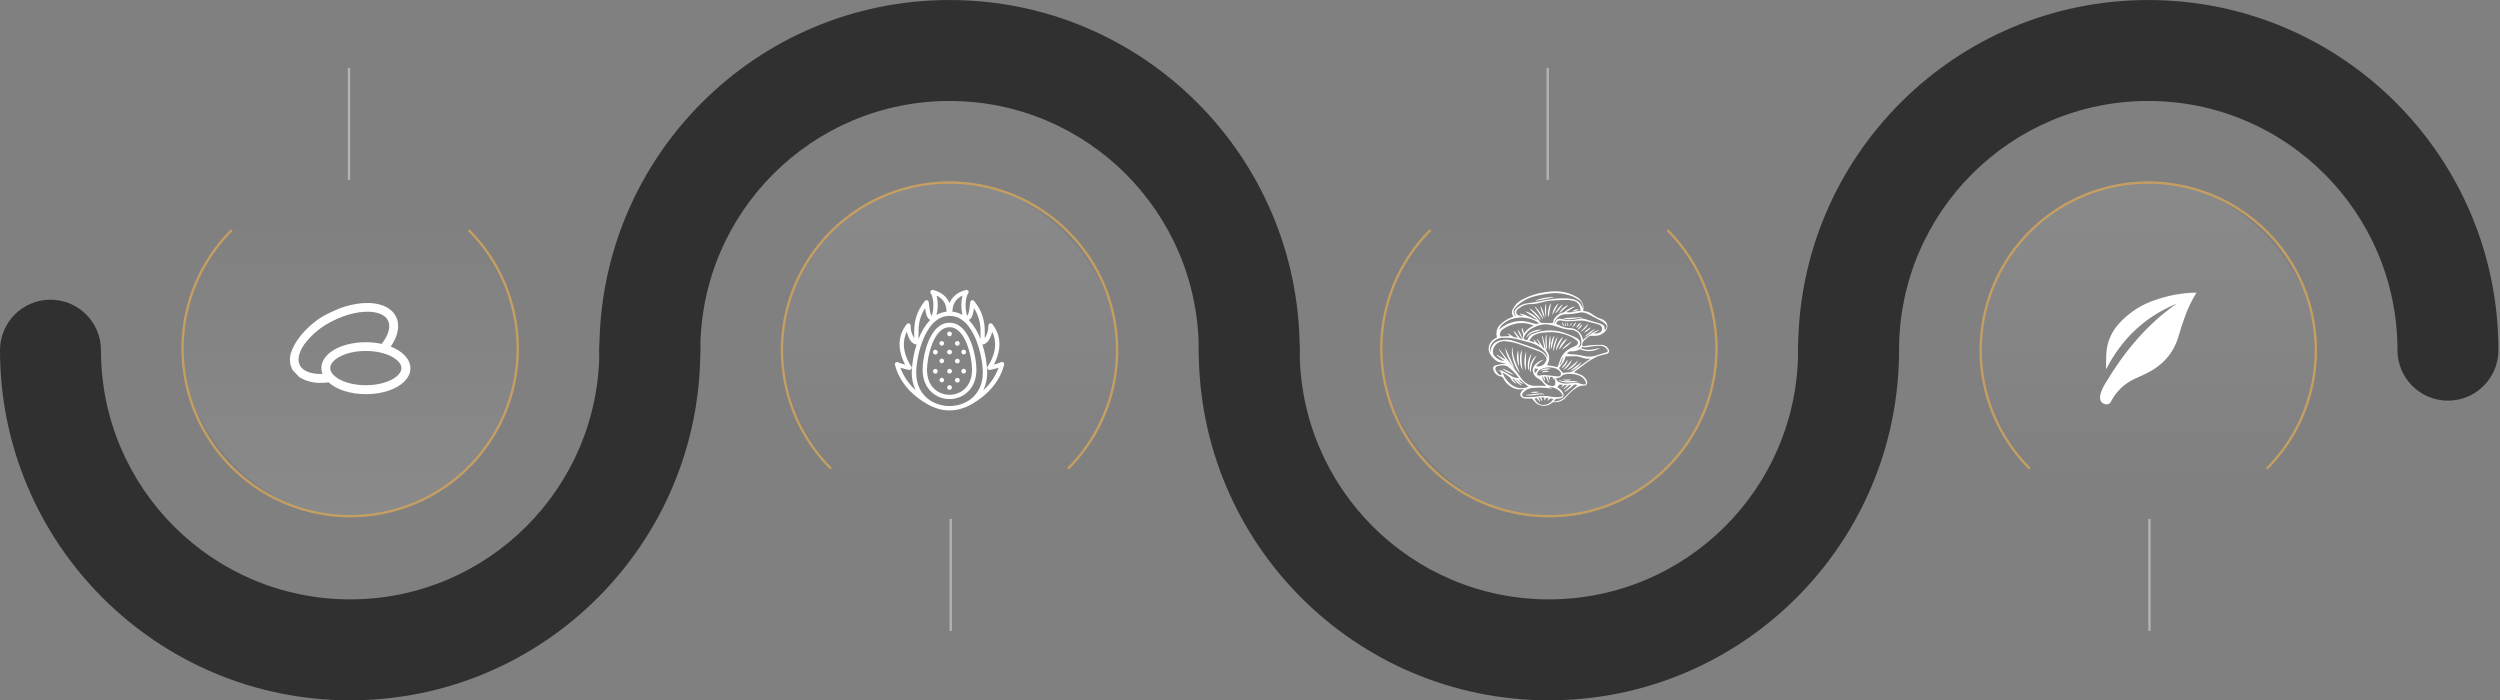 <svg width="1585" height="444" viewBox="0 0 1585 444" fill="none" xmlns="http://www.w3.org/2000/svg">
<rect x="0" y="0" width="1585" height="444" fill="#808080" stroke="none"/>
<path fill-rule="evenodd" clip-rule="evenodd" d="M-1.94073e-05 222.006C-2.0133e-05 344.611 99.394 444 222.001 444C344.607 444 444.002 344.612 444.002 222.007C444.002 204.334 429.675 190.007 412.002 190.007C394.329 190.007 380.002 204.334 380.002 222.007C380.002 309.263 309.264 380 222.001 380C134.738 380 64 309.263 64 222.006C64 204.333 49.673 190.006 32 190.006C14.327 190.006 -1.9045e-05 204.333 -1.94073e-05 222.006Z" fill="#303030"/>
<rect x="329" y="328" width="214" height="214" rx="107" transform="rotate(-180 329 328)" fill="url(#paint0_linear_102_1347)" fill-opacity="0.08"/>
<path d="M297.13 145.87C311.989 160.729 322.109 179.661 326.208 200.272C330.308 220.882 328.204 242.246 320.162 261.66C312.12 281.075 298.502 297.669 281.029 309.344C263.557 321.019 243.014 327.25 222 327.25C200.986 327.25 180.443 321.019 162.971 309.344C145.498 297.669 131.88 281.075 123.838 261.66C115.796 242.246 113.692 220.882 117.792 200.272C121.891 179.661 132.011 160.729 146.87 145.87" stroke="#C59E62" stroke-width="1.5"/>
<path d="M247.711 219.71C252.507 212.865 253.747 206.021 251.052 200.686C248.465 195.566 242.699 192.71 235.37 192.171C233.807 192.009 229.334 192.225 229.334 192.225C224.645 192.71 220.011 193.788 215.591 195.405C215.591 195.405 204.975 199.662 200.61 203.273C185.735 214.536 184.011 225.422 184.011 225.422C183.472 228.386 183.903 231.404 185.25 234.099C185.412 234.368 185.574 234.638 185.735 234.853L189.723 239.057C193.819 241.644 198.616 242.883 203.412 242.722C204.867 242.722 206.268 242.668 207.723 242.506C207.885 242.452 208.1 242.398 208.262 242.344C213.22 246.925 221.897 249.889 232.028 249.889C247.819 249.889 260.214 242.668 260.214 233.452C260.106 227.632 255.202 222.62 247.711 219.71ZM203.735 233.398C203.735 234.638 204.005 235.931 204.436 237.063C197.322 237.332 192.041 235.338 190.101 231.566C188.376 228.225 189.4 223.374 192.903 218.309C197.645 212.003 203.843 206.884 210.957 203.488C226.1 195.782 242.16 195.674 245.986 203.165C247.873 206.884 246.471 212.273 242.106 217.877L242.052 218.039C238.711 217.285 235.316 216.961 231.921 216.961C216.13 216.961 203.735 224.183 203.735 233.398ZM231.921 244.23C218.609 244.23 209.34 238.518 209.34 233.344C209.34 228.171 218.609 222.512 231.921 222.512C245.232 222.512 254.501 228.225 254.501 233.398C254.501 238.572 245.232 244.23 231.921 244.23Z" fill="white"/>
<line x1="221.25" y1="114" x2="221.25" y2="43" stroke="white" stroke-opacity="0.4" stroke-width="1.5"/>
<path fill-rule="evenodd" clip-rule="evenodd" d="M792.003 254.007C809.676 254.007 824.003 239.68 824.003 222.007C824.003 99.402 724.609 0.013 602.002 0.013C479.396 0.013 380.002 99.402 380.002 222.007C380.002 239.68 394.329 254.007 412.002 254.007C429.675 254.007 444.002 239.68 444.002 222.007C444.002 134.75 514.74 64.013 602.002 64.013C689.265 64.013 760.003 134.75 760.003 222.007C760.003 239.68 774.329 254.007 792.003 254.007Z" fill="#303030"/>
<rect x="495" y="114.996" width="214" height="214" rx="107" fill="url(#paint1_linear_102_1347)" fill-opacity="0.08"/>
<path d="M526.87 297.126C512.011 282.267 501.891 263.335 497.792 242.725C493.692 222.114 495.796 200.751 503.838 181.336C511.88 161.922 525.498 145.328 542.971 133.653C560.443 121.978 580.986 115.746 602 115.746C623.014 115.746 643.557 121.978 661.029 133.653C678.502 145.328 692.12 161.922 700.162 181.336C708.204 200.751 710.308 222.114 706.208 242.725C702.109 263.335 691.989 282.267 677.13 297.126" stroke="#C59E62" stroke-width="1.5"/>
<path d="M597.356 216.261C597.259 216.261 597.161 216.213 597.063 216.213C596.232 216.213 595.596 216.897 595.596 217.679C595.596 218.51 596.281 219.146 597.063 219.146C597.894 219.146 598.53 218.51 598.53 217.679C598.53 216.995 598.041 216.408 597.356 216.261ZM597.356 227.408C597.259 227.408 597.161 227.359 597.063 227.359C596.232 227.408 595.645 228.092 595.645 228.923C595.694 229.656 596.281 230.292 597.063 230.341C597.161 230.341 597.259 230.341 597.356 230.292C598.139 230.145 598.676 229.363 598.481 228.532C598.383 227.994 597.943 227.554 597.356 227.408ZM597.356 239.532C597.259 239.532 597.161 239.483 597.063 239.483C596.232 239.532 595.645 240.216 595.645 241.047C595.694 241.78 596.281 242.416 597.063 242.465C597.161 242.465 597.259 242.465 597.356 242.416C598.139 242.269 598.676 241.487 598.481 240.656C598.383 240.118 597.943 239.678 597.356 239.532ZM593.005 233.861C592.174 233.861 591.539 234.545 591.539 235.327C591.49 236.158 592.125 236.843 592.957 236.892C593.788 236.941 594.472 236.305 594.521 235.474C594.521 235.425 594.521 235.376 594.521 235.327C594.472 234.545 593.836 233.861 593.005 233.861ZM602.098 244.176C602.049 244.176 602.049 244.176 602.001 244.176C602.001 244.176 601.952 244.176 601.903 244.176C601.072 244.225 600.485 244.909 600.485 245.74C600.534 246.473 601.121 247.109 601.903 247.158C601.952 247.158 601.952 247.158 602.001 247.158C602.049 247.158 602.049 247.158 602.098 247.158C602.929 247.109 603.516 246.425 603.516 245.594C603.418 244.811 602.832 244.225 602.098 244.176ZM593.005 221.737C592.174 221.737 591.539 222.421 591.539 223.203C591.49 224.034 592.125 224.719 592.957 224.768C593.788 224.817 594.472 224.181 594.521 223.35C594.521 223.301 594.521 223.252 594.521 223.203C594.472 222.421 593.836 221.737 593.005 221.737ZM606.938 216.213C606.84 216.213 606.743 216.213 606.645 216.261C605.863 216.408 605.325 217.19 605.472 218.021C605.618 218.804 606.4 219.341 607.231 219.195C608.014 219.048 608.551 218.266 608.405 217.435C608.258 216.701 607.671 216.213 606.938 216.213ZM610.996 236.843C611.827 236.843 612.462 236.158 612.462 235.376C612.511 234.545 611.876 233.861 611.045 233.812C610.214 233.763 609.529 234.398 609.48 235.23C609.48 235.278 609.48 235.327 609.48 235.376C609.529 236.158 610.165 236.843 610.996 236.843ZM610.996 224.719C611.827 224.719 612.462 224.034 612.462 223.252C612.511 222.421 611.876 221.737 611.045 221.688C610.214 221.639 609.529 222.275 609.48 223.106C609.48 223.154 609.48 223.203 609.48 223.252C609.529 224.034 610.165 224.719 610.996 224.719ZM636.075 229.754C635.635 229.412 635.048 229.363 634.559 229.656C633.141 230.292 631.675 230.781 630.159 231.123C632.848 226.039 636.906 215.186 629.133 205.457C628.644 204.871 627.764 204.773 627.177 205.262C626.835 205.506 626.64 205.946 626.64 206.337C626.688 209.222 625.906 212.008 624.342 214.453C624.342 213.866 624.342 213.23 624.342 212.546C624.391 206.777 624.489 199.542 617.595 190.84C617.107 190.254 616.227 190.156 615.64 190.596C615.396 190.791 615.2 191.134 615.151 191.476C615.053 192.16 614.956 192.991 614.858 193.822C614.565 196.169 614.222 199.298 613.196 200.227C611.534 195.533 612.071 188.249 613.831 186.049C614.32 185.463 614.222 184.583 613.636 184.094C613.293 183.801 612.853 183.703 612.462 183.849C609.187 184.632 604.347 186.685 602.147 191.867V191.72C602.098 191.818 602.049 191.916 602.001 192.062C601.952 191.965 601.903 191.867 601.854 191.72V191.867C599.654 186.685 594.814 184.681 591.539 183.849C590.806 183.654 590.072 184.143 589.877 184.876C589.779 185.267 589.877 185.756 590.121 186.049C591.881 188.249 592.419 195.533 590.757 200.227C589.73 199.298 589.388 196.218 589.094 193.822C588.997 192.991 588.899 192.209 588.801 191.476C588.703 190.743 587.97 190.205 587.237 190.351C586.895 190.4 586.601 190.596 586.357 190.84C579.464 199.542 579.562 206.777 579.61 212.546C579.61 213.182 579.61 213.817 579.61 214.453C578.095 212.008 577.264 209.222 577.313 206.337C577.313 205.555 576.677 204.969 575.944 204.969C575.504 204.969 575.113 205.164 574.868 205.506C567.047 215.235 571.153 226.088 573.842 231.172C572.326 230.83 570.86 230.341 569.442 229.705C568.758 229.314 567.926 229.559 567.535 230.243C567.34 230.536 567.291 230.927 567.389 231.27C571.935 249.602 590.708 257.717 591.539 258.06C591.685 258.109 591.783 258.109 591.93 258.157C595.108 259.526 598.481 260.211 601.952 260.211H602.049C605.52 260.211 608.894 259.477 612.071 258.157C612.218 258.157 612.365 258.109 612.462 258.06C613.245 257.717 632.066 249.602 636.612 231.27C636.759 230.683 636.564 230.096 636.075 229.754ZM617.498 195.338C621.751 202.035 621.702 207.56 621.653 212.497C621.653 213.377 621.653 214.208 621.653 215.039C620.04 210.542 617.498 206.386 614.271 202.866C616.471 201.791 617.107 198.369 617.498 195.338ZM610.214 187.418C609.236 191.476 609.236 195.68 610.214 199.689C608.258 198.516 606.058 197.831 603.809 197.587C603.907 191.916 606.889 188.934 610.214 187.418ZM593.788 187.418C597.112 188.934 600.094 191.916 600.143 197.587C597.894 197.831 595.694 198.564 593.739 199.689C594.765 195.68 594.814 191.476 593.788 187.418ZM586.503 195.338C586.895 198.369 587.53 201.742 589.73 202.866C586.455 206.386 583.961 210.542 582.348 215.039C582.348 214.208 582.348 213.377 582.348 212.497C582.299 207.56 582.25 202.035 586.503 195.338ZM570.86 233.176C573.255 233.91 575.993 234.447 576.433 234.545C576.971 234.643 577.557 234.398 577.851 233.91C578.144 233.421 578.144 232.785 577.802 232.345C577.411 231.856 569.491 220.857 574.966 210.297C575.699 213.768 577.411 217.484 580.442 218.364C580.686 218.412 580.93 218.412 581.126 218.364C579.268 224.132 578.242 230.096 578.046 236.158C577.997 240.02 578.828 243.882 580.539 247.402C576.237 243.54 572.913 238.652 570.86 233.176ZM602.147 257.424H602.001H601.854C591.734 257.375 580.881 250.727 580.881 236.158C580.881 226.968 586.063 200.373 601.854 200.275H602.001H602.147C617.938 200.373 623.12 226.968 623.12 236.158C623.12 250.727 612.267 257.375 602.147 257.424ZM623.413 247.402C625.075 243.882 625.906 240.069 625.906 236.158C625.711 230.096 624.684 224.132 622.826 218.364C623.071 218.412 623.315 218.412 623.511 218.364C626.591 217.484 628.302 213.768 628.986 210.297C634.51 220.906 626.542 231.856 626.151 232.345C625.808 232.785 625.808 233.421 626.102 233.91C626.395 234.398 626.982 234.643 627.52 234.545C627.959 234.447 630.697 233.91 633.093 233.176C631.088 238.652 627.764 243.54 623.413 247.402ZM602.049 204.626H602.001H601.952C588.997 204.626 584.939 226.43 584.939 234.398C584.939 246.62 593.494 253.024 601.952 253.024H602.001H602.049C610.507 253.024 619.062 246.62 619.062 234.398C619.062 226.479 615.004 204.626 602.049 204.626ZM602.147 250.287H602.001H601.854C595.01 250.238 587.726 245.3 587.726 234.447C587.726 226.528 591.783 207.56 601.854 207.462C601.903 207.462 601.952 207.462 602.001 207.462C602.049 207.462 602.098 207.462 602.147 207.462C612.218 207.56 616.276 226.528 616.276 234.447C616.276 245.251 608.991 250.238 602.147 250.287ZM602.098 210.199C602.049 210.199 602.049 210.199 602.001 210.199C602.001 210.199 601.952 210.199 601.903 210.199C601.072 210.248 600.485 210.933 600.485 211.764C600.534 212.497 601.121 213.133 601.903 213.182C601.952 213.182 601.952 213.182 602.001 213.182C602.049 213.182 602.049 213.182 602.098 213.182C602.929 213.133 603.516 212.448 603.516 211.617C603.418 210.835 602.832 210.248 602.098 210.199ZM602.098 233.861C602.049 233.861 602.001 233.861 601.952 233.861C601.121 233.861 600.485 234.545 600.485 235.327C600.485 236.158 601.17 236.794 601.952 236.794C602.001 236.794 602.049 236.794 602.098 236.794C602.929 236.794 603.565 236.109 603.565 235.327C603.565 234.545 602.881 233.861 602.098 233.861ZM606.938 227.408C606.84 227.408 606.743 227.408 606.645 227.457C605.863 227.603 605.325 228.385 605.472 229.216C605.569 229.803 606.058 230.243 606.645 230.341C606.743 230.341 606.84 230.39 606.938 230.39C607.769 230.439 608.454 229.803 608.503 229.021C608.551 228.19 607.916 227.505 607.085 227.457C607.085 227.408 606.987 227.408 606.938 227.408ZM602.098 221.737C602.049 221.737 602.049 221.737 602.001 221.737C602.001 221.737 601.952 221.737 601.903 221.737C601.072 221.737 600.436 222.421 600.436 223.203C600.436 224.034 601.121 224.67 601.903 224.67C601.952 224.67 601.952 224.67 602.001 224.67C602.049 224.67 602.049 224.67 602.098 224.67C602.929 224.67 603.565 224.034 603.565 223.203C603.565 222.421 602.881 221.737 602.098 221.737ZM606.938 239.532C606.84 239.532 606.743 239.532 606.645 239.58C605.863 239.727 605.325 240.509 605.472 241.34C605.569 241.927 606.058 242.367 606.645 242.514C606.743 242.514 606.84 242.563 606.938 242.563C607.769 242.611 608.454 241.976 608.503 241.145C608.551 240.314 607.916 239.629 607.085 239.58C607.085 239.532 606.987 239.532 606.938 239.532Z" fill="white"/>
<line x1="602.75" y1="328.996" x2="602.75" y2="399.996" stroke="white" stroke-opacity="0.4" stroke-width="1.5"/>
<path fill-rule="evenodd" clip-rule="evenodd" d="M760 222.006C760 344.611 859.394 444 982.001 444C1104.61 444 1204 344.612 1204 222.007C1204 204.334 1189.68 190.007 1172 190.007C1154.33 190.007 1140 204.334 1140 222.007C1140 309.263 1069.26 380 982.001 380C894.738 380 824 309.263 824 222.006C824 204.333 809.673 190.006 792 190.006C774.327 190.006 760 204.333 760 222.006Z" fill="#303030"/>
<rect x="1089" y="328" width="214" height="214" rx="107" transform="rotate(-180 1089 328)" fill="url(#paint2_linear_102_1347)" fill-opacity="0.08"/>
<path d="M1057.13 145.87C1071.99 160.729 1082.11 179.661 1086.21 200.272C1090.31 220.882 1088.2 242.246 1080.16 261.66C1072.12 281.075 1058.5 297.669 1041.03 309.344C1023.56 321.019 1003.01 327.25 982 327.25C960.986 327.25 940.443 321.019 922.971 309.344C905.498 297.669 891.88 281.075 883.838 261.66C875.796 242.246 873.692 220.882 877.792 200.272C881.891 179.661 892.011 160.729 906.87 145.87" stroke="#C59E62" stroke-width="1.5"/>
<path d="M955.169 230.722C954.845 230.668 954.521 230.56 954.197 230.452C952.846 230.128 951.496 229.858 950.092 229.48C949.659 229.372 949.281 229.156 948.903 228.886C947.067 227.643 945.608 226.023 944.528 224.078C942.854 220.891 944.096 217.002 947.391 214.896C947.985 214.518 948.579 214.194 949.119 213.869C948.201 211.061 948.957 207.982 951.064 205.929C953.224 203.715 955.925 202.04 958.842 201.014C959.058 200.96 959.274 200.852 959.436 200.744C959.436 200.636 959.49 200.582 959.436 200.528C958.41 199.285 958.248 197.557 959.004 196.206C960.246 193.506 962.299 191.345 964.946 189.995C969.429 187.564 974.344 185.944 979.422 185.295C982.393 184.755 985.363 184.539 988.388 184.755C992.493 185.079 996.436 186.322 999.947 188.428C1002.27 189.887 1003.78 192.317 1003.94 195.072C1003.94 195.774 1003.89 196.423 1003.78 197.125C1004 197.179 1004.21 197.233 1004.43 197.233C1006.27 197.395 1008.05 198.097 1009.51 199.231C1011.18 200.528 1013.13 201.554 1015.13 202.148C1016.04 202.472 1016.91 202.958 1017.66 203.661C1019.45 205.281 1019.55 208.036 1017.93 209.764C1017.88 209.818 1017.88 209.818 1017.88 209.872C1016.26 211.817 1013.88 212.897 1011.34 212.897C1010.53 212.951 1009.72 212.951 1008.91 212.897C1008.16 212.843 1007.46 213.113 1006.92 213.599C1006.05 214.41 1005.19 215.112 1004.27 215.922C1003.46 216.732 1003.08 217.813 1003.13 218.947C1003.13 219.541 1003.62 219.541 1004.05 219.487C1005.51 219.325 1006.92 219.001 1008.37 218.893C1010.8 218.731 1013.18 218.569 1015.61 218.623C1017.5 218.785 1019.18 219.919 1019.99 221.648C1020.47 222.512 1020.15 223.646 1019.28 224.132C1019.18 224.186 1019.07 224.24 1018.96 224.24C1018.04 224.564 1017.07 224.78 1016.1 224.997C1015.07 225.213 1014.05 225.537 1013.07 225.861C1009.72 227.373 1006.54 229.318 1003.73 231.64C1001.78 233.153 999.731 234.557 997.841 235.962C999.353 236.502 1000.92 237.042 1002.43 237.69C1003.84 238.338 1005.02 239.473 1005.73 240.823C1006.92 242.822 1006.16 244.604 1003.89 244.496C1000.97 244.388 999.029 246.062 997.031 247.629C995.518 248.925 994.114 250.33 992.817 251.842C990.927 254.111 988.064 255.299 985.093 254.975C984.661 254.975 984.283 255.083 983.959 255.407C980.664 258.27 975.641 257.892 972.832 254.543C972.562 254.219 972.292 253.895 972.076 253.571C971.752 252.922 970.995 252.544 970.293 252.706C969.105 252.76 967.917 252.706 966.728 252.706C966.566 252.706 966.458 252.652 966.296 252.598C963.595 251.788 963.055 249.735 965 247.737C965.324 247.413 965.702 247.089 966.242 246.603C961.705 247.629 958.248 245.954 955.277 243.038C954.359 242.065 953.603 240.931 953.008 239.743C952.738 239.203 952.252 238.824 951.658 238.716C949.227 238.392 947.283 236.556 946.743 234.179C946.364 233.261 946.797 232.181 947.769 231.802C947.823 231.802 947.877 231.748 947.931 231.748C949.281 231.316 950.632 230.992 952.09 230.776C953.062 230.722 953.981 230.668 954.953 230.722H955.169ZM973.966 231.964L974.02 232.235C974.776 232.289 975.533 232.289 976.343 232.235C977.855 231.856 979.152 230.884 979.908 229.48C980.664 228.508 980.664 227.157 979.908 226.131C978.936 224.564 977.477 223.376 975.803 222.782C971.698 221.215 967.538 219.757 963.379 218.299C960.57 217.272 957.654 216.624 954.683 216.354C951.712 215.922 948.795 217.326 947.337 219.919C946.202 221.702 946.256 224.456 947.445 225.699C949.065 227.535 951.28 228.67 953.711 228.94L948.903 225.213L949.119 224.889L954.629 228.075L950.2 221.54L950.47 221.378C950.848 221.81 951.28 222.296 951.658 222.782C954.305 226.185 957.005 229.534 959.598 232.991C961.327 235.259 962.839 237.744 964.568 239.959C966.998 243.092 970.131 244.928 974.29 244.604C975.965 244.55 977.693 244.604 979.368 244.712C979.692 244.712 979.962 244.658 980.286 244.604C979.692 244.172 979.152 243.632 978.666 243.038C977.801 241.741 976.559 240.715 975.155 240.013C974.938 239.905 974.776 239.743 974.56 239.635C972.886 238.554 971.86 236.772 971.752 234.827C971.698 231.478 975.749 228.562 978.774 228.021C976.937 229.102 975.317 230.398 973.966 231.964ZM967.052 197.503C967.16 197.503 967.268 197.503 967.376 197.503C967.754 197.611 968.133 197.665 968.457 197.773C971.644 198.907 974.398 201.068 976.181 203.931C976.397 204.363 976.829 204.687 977.315 204.687C979.476 204.687 981.636 204.741 983.797 204.849C984.337 204.849 984.607 204.795 984.715 204.147C984.823 203.445 985.039 202.742 985.417 202.094C986.66 200.096 988.658 198.637 990.981 198.151C991.521 197.989 992.007 197.773 992.385 197.395C993.898 196.098 995.626 195.126 997.463 194.532C997.733 194.424 998.003 194.424 998.327 194.316L998.381 194.532L992.98 197.827C996.22 198.691 999.029 196.801 1002.11 197.071C1002.05 196.531 1002 195.936 1001.89 195.396C1001.3 193.182 1000.16 191.399 997.841 190.805C996.436 190.427 994.924 190.211 993.466 190.157C990.225 190.157 986.984 190.319 983.743 190.535C981.474 190.697 979.206 191.129 977.045 191.777C974.884 192.425 972.67 192.804 970.401 192.804C968.241 192.804 966.188 193.398 964.352 194.532C963.433 195.072 962.569 195.774 961.813 196.531C961.057 197.395 961.165 198.745 962.029 199.501C962.299 199.771 962.677 199.934 963.055 199.988C963.865 200.15 964.676 200.15 965.54 200.258V200.096L963.487 199.069L963.595 198.853C967.538 199.231 970.725 201.716 974.398 202.85L974.56 202.688L967.052 197.503ZM987.524 232.721C988.064 231.262 988.658 229.642 989.198 227.967C990.225 225.267 992.061 222.944 994.546 221.432C996.004 220.567 997.517 219.811 999.083 219.217C1000.11 218.839 1000.65 217.704 1000.27 216.678C1000.16 216.354 999.947 216.03 999.623 215.814C998.813 215.166 997.949 214.572 997.031 214.031C991.683 211.223 985.579 210.088 979.584 210.791C977.099 210.845 974.668 211.439 972.454 212.627C971.211 213.491 970.239 214.68 969.591 216.03L973.048 217.11L972.184 215.436L972.4 215.274C972.994 215.922 973.534 216.57 974.182 217.164C974.776 217.705 975.479 218.245 976.073 218.731L976.235 218.515L974.398 215.004L974.614 214.896C974.83 215.112 975.047 215.328 975.263 215.598C976.235 217.056 977.099 218.515 978.071 219.919C978.341 220.297 978.666 220.675 978.99 221.053L979.098 220.945L977.639 213.275L978.071 213.167C978.72 215.922 979.422 218.623 980.124 221.378C980.232 221.864 980.448 222.35 980.718 222.782C982.231 224.726 982.609 227.319 981.69 229.588C981.42 230.29 981.042 230.938 980.826 231.478L987.524 232.721ZM1003.57 215.436C1006.81 213.059 1009.72 210.304 1013.67 209.278L1013.78 209.44L1010.43 211.385C1011.78 211.601 1013.18 211.385 1014.37 210.737C1015.67 210.088 1016.15 208.522 1015.5 207.28C1015.29 206.847 1014.91 206.469 1014.48 206.199C1013.83 205.767 1013.07 205.497 1012.32 205.335C1010.26 204.795 1008.27 204.309 1006.21 203.769C1004.27 203.282 1002.32 203.12 1000.33 203.336C997.841 203.607 995.356 203.661 992.817 203.715C991.791 203.661 990.765 203.499 989.793 203.228C988.766 202.904 987.632 203.336 987.038 204.201C986.444 205.119 986.552 205.497 987.578 205.821C987.902 205.929 988.226 206.037 988.55 206.199C990.819 207.388 993.304 208.036 995.842 208.036C999.893 208.36 1003.08 211.439 1003.57 215.436ZM999.677 220.837C1000.97 220.243 1002.32 219.703 1002.54 218.083C1002.97 214.085 1001.41 209.44 995.896 209.116C993.088 208.9 990.279 208.306 987.686 207.28C985.904 206.631 984.067 206.145 982.231 205.821C978.017 205.119 974.182 206.415 970.671 208.576C968.889 209.656 967.43 211.169 966.458 213.059C965.648 214.68 965.918 215.166 967.646 215.544C967.971 215.706 968.349 215.544 968.511 215.22C968.511 215.166 968.565 215.112 968.565 215.058C969.213 213.275 970.671 211.871 972.508 211.385C978.179 209.17 984.445 208.9 990.279 210.52C992.871 211.331 995.464 212.357 997.949 213.437C998.975 213.869 999.893 214.464 1000.76 215.112C1001.68 215.868 1002.05 217.056 1001.73 218.191C1001.35 219.271 1000.65 220.243 999.677 220.837ZM983.959 246.116L983.905 246.333C983.635 246.333 983.365 246.332 983.149 246.278C979.422 245.684 975.641 245.576 971.914 245.954C969.537 246.008 967.322 247.035 965.756 248.817C965.162 249.303 964.946 250.06 965.162 250.816C965.486 251.518 966.242 251.896 966.998 251.788C969.375 251.842 971.752 251.734 974.128 251.464C976.397 250.978 978.774 250.87 981.096 251.14C982.555 251.356 983.959 251.626 985.417 251.734C986.822 251.842 988.226 251.788 989.577 251.626C990.117 251.626 990.603 251.194 990.657 250.654C990.657 250.438 990.603 250.222 990.495 250.06C989.198 247.413 984.877 245.036 981.96 245.36L983.959 246.116ZM961.273 200.582L961.381 200.366C960.084 199.393 959.814 197.503 960.787 196.206C960.895 196.044 961.057 195.882 961.273 195.72C963.217 193.776 965.756 192.533 968.457 192.263C970.887 191.885 973.372 191.615 975.803 191.075C982.068 189.671 988.442 188.698 994.87 189.293C998.867 189.671 1002.11 191.129 1003.3 195.504C1003.4 195.018 1003.4 194.478 1003.35 193.992C1003.19 192.371 1002.27 190.967 1000.92 190.103C999.623 189.239 998.273 188.482 996.869 187.888C991.791 185.944 986.336 185.349 980.988 186.268C976.559 186.916 972.184 187.672 968.079 189.617C965.108 190.967 962.515 192.966 960.408 195.45C959.328 196.747 959.328 198.691 960.462 199.934C960.678 200.204 960.949 200.42 961.273 200.582ZM964.784 208.09L965.162 207.982L966.296 211.277C967.862 209.116 969.915 207.442 972.346 206.415C971.86 206.199 971.536 206.037 971.211 205.929C967.971 204.741 964.46 204.471 961.057 205.227C958.032 205.767 955.115 207.064 952.63 208.9C951.442 209.71 950.794 211.115 950.956 212.519C951.01 213.167 951.226 213.383 951.982 213.329C953.44 213.167 954.899 213.221 956.357 213.167C956.627 213.167 956.951 213.167 957.222 213.167L957.276 212.951L955.871 211.709L956.033 211.439C956.789 211.763 957.492 212.195 958.14 212.681C959.328 213.761 960.841 213.815 962.353 214.248L959.598 210.142L959.868 209.926C960.138 210.142 960.354 210.358 960.624 210.575C961.489 211.655 962.407 212.735 963.217 213.869C963.649 214.518 964.352 214.842 965.108 214.842C965.324 214.031 965.54 213.275 965.648 212.519C965.702 212.141 965.702 211.763 965.594 211.385C965.054 210.358 964.784 209.224 964.784 208.09ZM1013.94 220.621L1014.05 220.837C1013.78 220.999 1013.45 221.215 1013.18 221.324C1009.78 222.944 1005.89 223.052 1002.38 221.648C1002.05 221.54 1001.62 221.432 1001.41 221.54C999.731 222.512 997.841 222.89 995.95 222.728C994.924 222.674 994.276 223.268 993.358 224.024C994.006 224.294 994.708 224.456 995.41 224.564C998.381 224.618 1001.35 224.997 1004.21 225.699C1006.75 226.347 1009.4 226.239 1011.88 225.429C1013.83 224.672 1015.88 224.24 1017.88 223.592C1018.2 223.484 1018.53 223.376 1018.85 223.214C1019.39 222.89 1019.5 222.512 1019.12 221.918C1018.2 220.297 1016.53 219.271 1014.69 219.217C1012.8 219.217 1010.91 219.325 1009.08 219.649C1007.19 219.919 1005.4 220.513 1003.46 220.081C1003.19 220.027 1002.86 220.351 1002.54 220.459V220.837C1002.86 220.999 1003.19 221.161 1003.57 221.269C1007.08 222.35 1010.48 221.594 1013.94 220.621ZM990.981 236.448C992.115 236.232 993.196 236.124 994.33 236.07C995.464 236.124 996.545 235.8 997.409 235.097C997.733 234.827 998.057 234.665 998.435 234.395C1001.68 232.127 1004.97 229.804 1008.21 227.481C1008.21 227.481 1008.21 227.373 1008.21 227.319C1006.48 227.643 1004.75 227.427 1003.13 226.779C1002.11 226.347 1001.03 226.023 999.947 225.915C997.571 225.807 995.248 225.861 992.871 225.915C992.709 225.915 992.439 226.239 992.385 226.455C992.223 227.211 992.007 227.967 991.683 228.724C990.819 230.128 989.847 231.478 988.874 232.775C988.658 233.099 988.226 233.315 988.712 233.801C989.523 234.665 990.225 235.529 990.981 236.448ZM1017.29 209.494C1018.91 208.09 1019.07 206.523 1017.61 205.173C1016.91 204.525 1016.15 203.985 1015.34 203.553C1013.51 202.526 1011.56 201.608 1009.72 200.636C1008.86 200.204 1008.05 199.663 1007.19 199.285C1005.35 198.421 1003.4 197.719 1001.46 198.205C998.381 198.907 995.194 199.285 992.007 199.231C988.928 199.609 986.336 201.716 985.417 204.687C985.417 204.849 985.417 205.011 985.417 205.173C985.579 204.957 985.633 204.849 985.687 204.795C986.984 202.04 987.74 201.662 990.711 202.31C992.871 202.904 995.14 203.066 997.409 202.85C998.705 202.58 1000.06 202.364 1001.35 202.094C1002.49 201.824 1003.67 201.878 1004.81 202.256C1006.59 202.85 1008.37 203.336 1010.16 203.877C1011.83 204.363 1013.61 204.795 1015.23 205.443C1017.07 206.145 1017.56 207.28 1017.29 209.494ZM986.714 239.743C986.714 240.823 987.362 241.849 988.388 242.173C989.901 242.93 991.521 243.254 993.196 243.2C994.06 243.146 994.924 243.038 995.788 242.93C998.111 242.497 1000.54 242.713 1002.76 243.47C1003.35 243.686 1003.94 243.74 1004.54 243.74C1004.97 243.794 1005.4 243.524 1005.51 243.092C1005.57 242.93 1005.51 242.822 1005.46 242.659C1005.35 242.119 1005.13 241.579 1004.86 241.147C1003.89 239.689 1002.49 238.554 1000.81 237.96C997.787 236.88 994.546 236.718 991.413 237.474C990.981 237.582 990.657 238.014 990.279 238.284C989.793 238.716 989.198 239.148 988.604 239.473C988.064 239.581 987.416 239.689 986.714 239.743ZM945.014 223.376C945.014 222.728 945.068 222.026 945.176 221.378C945.932 218.137 948.201 216.516 951.226 215.76C954.143 215.058 957.222 215.22 960.03 216.246C965 217.867 969.969 219.649 974.884 221.486C977.693 222.512 980.07 224.132 981.096 227.427C981.15 225.591 980.448 223.754 979.098 222.458C976.721 219.973 973.642 218.137 970.293 217.272C968.079 216.678 965.864 216.084 963.595 215.49C959.868 214.41 956.033 213.977 952.198 214.194C949.497 214.41 947.067 215.868 945.608 218.137C944.582 219.703 944.366 221.648 945.014 223.376ZM978.936 237.744C980.178 237.852 981.312 237.96 982.393 238.068C984.229 238.284 986.066 238.446 987.848 238.662C988.55 238.77 989.198 238.392 989.523 237.744C989.739 237.312 989.739 236.826 989.577 236.394C988.928 235.205 987.956 234.287 986.714 233.801C983.581 232.559 980.07 232.613 976.991 234.017C975.803 234.557 974.884 235.583 974.56 236.826C974.29 237.69 974.884 238.284 975.749 238.122C976.883 237.96 977.963 237.852 978.936 237.744ZM975.749 204.957C975.155 204.525 974.722 204.147 974.236 203.877C970.617 201.824 966.404 200.96 962.245 201.446C958.95 201.716 955.763 203.012 953.224 205.119C951.874 206.199 950.848 207.604 950.308 209.224C950.578 209.008 950.848 208.684 951.118 208.414C955.169 204.957 960.354 203.228 965.702 203.553C968.025 203.823 970.293 204.363 972.508 205.119C973.588 205.497 974.722 205.389 975.749 204.957ZM963.001 239.689C961.219 237.204 959.058 234.935 956.681 232.991C954.413 231.208 951.982 231.424 949.443 232.127C948.471 232.289 947.877 233.207 948.093 234.179C948.147 234.341 948.147 234.503 948.255 234.611C948.687 235.475 949.227 236.286 949.875 237.042C950.362 237.636 951.118 237.906 951.874 237.744C952.144 236.286 951.172 234.935 949.713 234.665C949.605 234.665 949.497 234.611 949.443 234.611C950.578 234.611 951.658 234.773 952.738 235.205C954.521 236.124 956.249 237.15 957.924 238.23C959.436 239.311 961.219 239.797 963.001 239.689ZM959.166 239.959L958.896 240.229L961.489 243.416C959.868 242.767 958.572 241.525 957.816 240.013C957.6 239.635 957.276 239.257 956.897 238.986C956.087 238.338 955.277 237.798 954.413 237.204C953.873 236.826 953.224 236.502 952.522 236.07C955.439 243.848 962.299 248.061 968.997 245.198C967.43 243.848 965.81 242.389 964.135 240.985C963.865 240.823 963.541 240.715 963.163 240.607L963.055 240.877L965.864 243.524C964.46 243.2 963.163 242.389 962.191 241.255C961.867 240.985 961.543 240.715 961.219 240.499L961.057 240.715L964.946 244.388C964.838 244.388 964.676 244.388 964.568 244.388C964.352 244.334 964.189 244.226 964.027 244.118C962.515 243.308 961.165 242.173 960.138 240.769C959.868 240.499 959.544 240.175 959.166 239.959ZM992.277 248.439L992.007 248.115C992.709 247.467 993.412 246.819 994.114 246.17C994.816 245.522 995.518 244.82 996.274 244.064C995.572 243.848 994.87 244.064 994.384 244.55C993.466 245.306 992.493 246.008 991.521 246.765L991.305 246.495L993.466 244.226C991.683 243.416 991.197 245.198 989.847 245.738L990.873 244.064C990.225 243.956 989.685 243.794 989.144 243.74C988.928 243.74 988.712 243.794 988.55 243.902C988.118 244.388 987.74 244.928 987.308 245.522L987.956 245.9C989.415 246.711 990.549 248.007 991.143 249.627C991.629 250.546 991.251 251.68 990.387 252.166C990.225 252.274 990.009 252.328 989.847 252.382C989.036 252.652 988.226 252.814 987.362 252.814C986.174 252.76 985.687 253.462 985.201 254.435C985.417 254.435 985.579 254.489 985.796 254.489C988.496 254.327 990.981 253.084 992.709 251.032C994.168 249.411 995.896 247.953 997.517 246.441C998.327 245.684 999.191 244.928 1000.06 244.172C998.705 243.524 998.111 243.632 997.139 244.604C996.923 244.874 996.653 245.144 996.382 245.36C994.978 246.387 993.628 247.413 992.277 248.439ZM981.744 252.544C980.448 251.95 980.286 252.004 979.692 253.192C979.584 253.408 979.422 253.625 979.26 253.841L979.098 253.787V252.004L977.153 251.896L977.747 254.057L977.423 254.219C977.099 253.625 976.721 253.084 976.397 252.49C976.073 251.842 976.127 251.842 975.371 252.166L976.451 254.597L976.181 254.759C975.749 254.273 975.317 253.787 974.938 253.246C974.182 252.22 974.02 252.166 972.886 252.922C974.182 255.083 975.857 256.811 978.611 256.757C981.204 256.703 983.581 255.245 984.823 252.922C984.553 252.922 984.283 252.868 984.013 252.814C983.257 252.49 982.393 252.76 981.96 253.462C981.69 253.733 981.42 253.949 981.15 254.111L981.042 253.949L981.744 252.544ZM982.122 242.335L981.744 242.497C981.258 241.417 980.718 240.391 980.286 239.311C980.016 238.662 979.746 238.446 979.044 238.716L979.638 241.309L979.368 241.417L977.801 238.446C977.747 238.608 977.693 238.77 977.693 238.986C978.179 242.281 981.042 244.712 984.391 244.712C985.201 244.82 985.904 244.226 986.012 243.47C986.012 243.416 986.012 243.362 986.012 243.254C986.066 242.119 986.012 240.985 986.012 239.851C986.012 239.743 985.904 239.635 985.85 239.527H985.687L985.525 241.093C985.201 240.877 984.985 240.553 984.877 240.175C984.391 238.932 984.121 238.77 982.717 239.04L982.771 240.769L982.555 240.823C982.393 240.391 982.176 240.013 982.014 239.581C981.852 239.148 981.852 238.5 980.988 238.878L982.122 242.335ZM973.156 236.61L975.317 233.909L973.156 233.585C972.724 234.557 972.724 235.638 973.156 236.61ZM988.766 231.37L988.982 231.478C990.009 230.074 990.657 228.453 990.927 226.725L990.657 226.617L988.766 231.37Z" fill="white"/>
<path d="M958.95 220.081C958.734 225.915 961.327 230.992 963.596 236.394C960.139 233.369 957.438 223.7 958.95 220.081Z" fill="white"/>
<path d="M954.358 220.567L960.246 233.315C958.085 231.802 954.358 223.646 954.358 220.567Z" fill="white"/>
<path d="M965.269 234.611C963.163 231.37 963.163 224.618 964.891 222.026C964.783 224.078 964.567 226.185 964.621 228.291C964.729 230.344 965.053 232.505 965.269 234.611Z" fill="white"/>
<path d="M967.323 235.097C966.08 231.1 966.188 226.833 967.593 222.89C967.485 226.941 967.431 230.992 967.323 235.097Z" fill="white"/>
<path d="M974.129 225.591C971.266 229.966 970.888 231.478 970.456 235.962C968.781 233.747 970.996 227.265 974.129 225.591Z" fill="white"/>
<path d="M970.995 224.348C969.861 227.751 969.267 231.37 969.321 234.935C967.754 232.289 968.997 226.077 970.995 224.348Z" fill="white"/>
<path d="M963.055 232.289C961.489 229.048 961.327 225.375 962.515 222.026L963.055 232.289Z" fill="white"/>
<path d="M969.483 195.45C972.184 196.477 976.397 200.906 977.154 203.444L969.483 195.45Z" fill="white"/>
<path d="M983.311 192.209C982.771 195.234 982.285 198.205 981.798 201.122C980.772 199.934 981.798 193.722 983.311 192.209Z" fill="white"/>
<path d="M973.372 194.478C975.586 196.639 977.315 199.231 978.395 202.148L978.125 202.31L973.102 194.64L973.372 194.478Z" fill="white"/>
<path d="M988.172 192.263L984.175 199.771C984.391 196.801 985.849 194.1 988.172 192.263Z" fill="white"/>
<path d="M980.232 192.858V201.284C979.314 198.583 979.206 195.666 979.962 192.912L980.232 192.858Z" fill="white"/>
<path d="M979.205 201.662C977.909 199.231 977.045 196.585 976.559 193.884C977.585 194.694 979.313 199.771 979.205 201.662Z" fill="white"/>
<path d="M994.329 193.452L988.55 198.799C988.82 196.909 992.223 193.776 994.329 193.452Z" fill="white"/>
<path d="M985.85 198.691C987.092 196.477 988.712 194.478 990.657 192.804C990.549 193.992 987.362 197.989 985.85 198.691Z" fill="white"/>
<path d="M996.652 197.449C997.895 196.477 999.461 195.936 1001.03 195.936C999.785 196.963 998.273 197.503 996.652 197.449Z" fill="white"/>
<path d="M990.981 213.545L986.551 222.242C986.119 220.243 988.928 214.734 990.981 213.545Z" fill="white"/>
<path d="M982.014 222.188C981.798 219.001 982.068 215.814 982.77 212.681C983.364 213.869 982.77 221.377 982.014 222.188Z" fill="white"/>
<path d="M984.661 222.296C984.715 219.055 985.741 215.868 987.632 213.167L984.931 222.35L984.661 222.296Z" fill="white"/>
<path d="M988.496 221.702C988.55 219.379 991.467 215.436 993.736 214.68L988.496 221.702Z" fill="white"/>
<path d="M983.581 221.324C982.77 219.163 983.905 214.194 985.525 212.735C984.877 215.598 984.229 218.461 983.581 221.324Z" fill="white"/>
<path d="M980.502 221.432C979.638 218.461 979.53 215.382 980.178 212.357H980.448L980.773 221.432H980.502Z" fill="white"/>
<path d="M996.599 216.408C994.762 218.623 992.547 220.405 990.009 221.81C991.845 219.595 994.06 217.759 996.599 216.408Z" fill="white"/>
<path d="M1011.4 208.468C1009.4 210.628 1007.02 212.465 1004.38 213.761C1006.32 211.601 1008.7 209.764 1011.4 208.468Z" fill="white"/>
<path d="M1006.86 205.767C1005.78 207.82 1004.11 209.44 1002 210.466L1006.59 205.551L1006.86 205.767Z" fill="white"/>
<path d="M1004.21 211.061C1005.35 209.494 1006.86 208.252 1008.7 207.55C1007.51 209.116 1005.94 210.304 1004.21 211.061Z" fill="white"/>
<path d="M1003.19 205.605C1002.7 207.118 1001.62 208.36 1000.27 209.17C1000.81 207.712 1001.84 206.415 1003.19 205.605Z" fill="white"/>
<path d="M1002.38 204.579C1001.68 205.983 1000.6 207.172 999.299 207.982C999.731 206.415 1000.92 205.173 1002.38 204.579Z" fill="white"/>
<path d="M996.761 207.28L998.975 204.201C999.299 205.281 998.111 207.009 996.761 207.28Z" fill="white"/>
<path d="M996.113 204.579C996.599 205.551 996.329 206.199 995.356 206.523L996.113 204.579Z" fill="white"/>
<path d="M990.495 204.525L991.792 206.523L991.414 206.793L990.117 204.795L990.495 204.525Z" fill="white"/>
<path d="M993.844 206.793L993.628 204.795L994.06 204.741L994.33 206.739L993.844 206.793Z" fill="white"/>
<path d="M992.548 206.793L991.899 204.849L992.278 204.687L992.98 206.577L992.548 206.793Z" fill="white"/>
<path d="M977.64 209.062C975.641 209.656 973.805 210.142 972.022 210.736C970.185 211.439 968.619 212.735 967.593 214.41C968.187 211.061 972.724 208.684 977.64 209.062Z" fill="white"/>
<path d="M978.936 250.114C976.127 249.681 973.48 250.6 970.725 250.762C969.645 250.762 968.565 250.708 967.484 250.6V250.33C968.727 250.222 969.915 250.06 971.157 249.952C973.048 249.735 974.992 249.519 976.883 249.411C977.585 249.465 978.341 249.627 978.99 249.844L978.936 250.114Z" fill="white"/>
<path d="M975.857 248.493C974.074 249.249 972.129 249.303 970.293 248.763C972.075 248.223 973.966 248.169 975.857 248.493Z" fill="white"/>
<path d="M984.931 188.644L973.588 190.751L973.534 190.481C977.153 189.022 981.042 188.32 984.931 188.374V188.644Z" fill="white"/>
<path d="M962.191 208.954C963.326 209.764 964.892 213.005 965 214.734C963.704 213.005 962.732 211.061 962.191 208.954Z" fill="white"/>
<path d="M1000.6 228.453C999.029 231.424 996.382 233.693 993.195 234.773L1000.6 228.453Z" fill="white"/>
<path d="M1002.7 229.48C1001.14 232.235 998.543 234.287 995.464 235.097L1002.7 229.48Z" fill="white"/>
<path d="M996.544 228.562C995.464 230.992 993.736 233.045 991.467 234.449L991.251 234.287L996.328 228.399L996.544 228.562Z" fill="white"/>
<path d="M989.793 233.639L993.844 228.075C994.006 229.858 991.954 232.721 989.793 233.639Z" fill="white"/>
<path d="M1002.59 201.446C998.705 201.716 994.816 203.39 990.927 201.662L1002.59 201.122V201.446Z" fill="white"/>
<path d="M1001.3 242.605C999.192 242.011 997.085 242.443 994.978 242.497C993.52 242.551 992.008 242.443 990.549 242.173C989.739 241.903 988.929 241.525 988.227 241.039L988.335 240.823C989.199 241.201 990.063 241.471 990.981 241.633C992.872 241.741 994.762 241.633 996.653 241.579C998.273 241.417 999.894 241.795 1001.3 242.605Z" fill="white"/>
<path d="M996.275 240.661C995.086 241.687 992.116 241.579 990.657 240.661H996.275Z" fill="white"/>
<path d="M983.311 233.963C980.934 234.341 978.774 234.611 976.613 234.935C977.478 233.693 981.205 233.099 983.311 233.963Z" fill="white"/>
<path d="M982.177 235.53L977.478 236.124C978.288 234.989 980.826 234.665 982.177 235.53Z" fill="white"/>
<path d="M952.145 233.639C955.007 234.503 957.654 235.908 959.977 237.744C957.168 236.88 954.521 235.475 952.145 233.639Z" fill="white"/>
<line x1="981.25" y1="114" x2="981.25" y2="43" stroke="white" stroke-opacity="0.4" stroke-width="1.5"/>
<path fill-rule="evenodd" clip-rule="evenodd" d="M1552 254.007C1569.68 254.007 1584 239.68 1584 222.007C1584 99.402 1484.61 0.013 1362 0.013C1239.4 0.013 1140 99.402 1140 222.007C1140 239.68 1154.33 254.007 1172 254.007C1189.68 254.007 1204 239.68 1204 222.007C1204 134.75 1274.74 64.013 1362 64.013C1449.26 64.013 1520 134.75 1520 222.007C1520 239.68 1534.33 254.007 1552 254.007Z" fill="#303030"/>
<rect x="1255" y="114.996" width="214" height="214" rx="107" fill="url(#paint3_linear_102_1347)" fill-opacity="0.08"/>
<path d="M1286.87 297.126C1272.01 282.267 1261.89 263.335 1257.79 242.725C1253.69 222.114 1255.8 200.751 1263.84 181.336C1271.88 161.922 1285.5 145.328 1302.97 133.653C1320.44 121.978 1340.99 115.746 1362 115.746C1383.01 115.746 1403.56 121.978 1421.03 133.653C1438.5 145.328 1452.12 161.922 1460.16 181.336C1468.2 200.751 1470.31 222.114 1466.21 242.725C1462.11 263.335 1451.99 282.267 1437.13 297.126" stroke="#C59E62" stroke-width="1.5"/>
<path d="M1334.82 256.288C1336.36 256.693 1337.96 255.848 1338.49 254.342C1341.89 247.815 1347.46 242.676 1354.23 239.808C1356.1 239.009 1357.9 238.099 1359.73 237.249C1370.49 232.223 1378.09 224.432 1381.32 212.74C1382.37 208.943 1383.67 205.22 1384.98 201.501C1386.87 195.914 1389.42 190.569 1392.57 185.582C1392.21 185.573 1391.94 185.539 1391.67 185.539H1391.53C1383.03 185.784 1374.62 187.333 1366.58 190.133C1357.96 192.95 1350.2 197.899 1344 204.517C1339.43 209.276 1336.5 215.367 1335.62 221.908C1335.19 225.652 1335.33 229.492 1335.23 233.284C1335.22 233.56 1335.24 233.837 1335.29 234.108C1345.2 214.733 1359.95 200.794 1379.98 192.536C1361.06 205.734 1346.82 223.008 1334.96 242.758C1334.97 242.758 1327.11 254.532 1334.82 256.288Z" fill="white"/>
<line x1="1362.75" y1="328.996" x2="1362.75" y2="399.996" stroke="white" stroke-opacity="0.4" stroke-width="1.5"/>
<defs>
<linearGradient id="paint0_linear_102_1347" x1="430.541" y1="328" x2="430.541" y2="524.531" gradientUnits="userSpaceOnUse">
<stop stop-color="white"/>
<stop offset="1" stop-color="white" stop-opacity="0"/>
</linearGradient>
<linearGradient id="paint1_linear_102_1347" x1="596.541" y1="114.996" x2="596.541" y2="311.527" gradientUnits="userSpaceOnUse">
<stop stop-color="white"/>
<stop offset="1" stop-color="white" stop-opacity="0"/>
</linearGradient>
<linearGradient id="paint2_linear_102_1347" x1="1190.54" y1="328" x2="1190.54" y2="524.531" gradientUnits="userSpaceOnUse">
<stop stop-color="white"/>
<stop offset="1" stop-color="white" stop-opacity="0"/>
</linearGradient>
<linearGradient id="paint3_linear_102_1347" x1="1356.54" y1="114.996" x2="1356.54" y2="311.527" gradientUnits="userSpaceOnUse">
<stop stop-color="white"/>
<stop offset="1" stop-color="white" stop-opacity="0"/>
</linearGradient>
</defs>
</svg>
